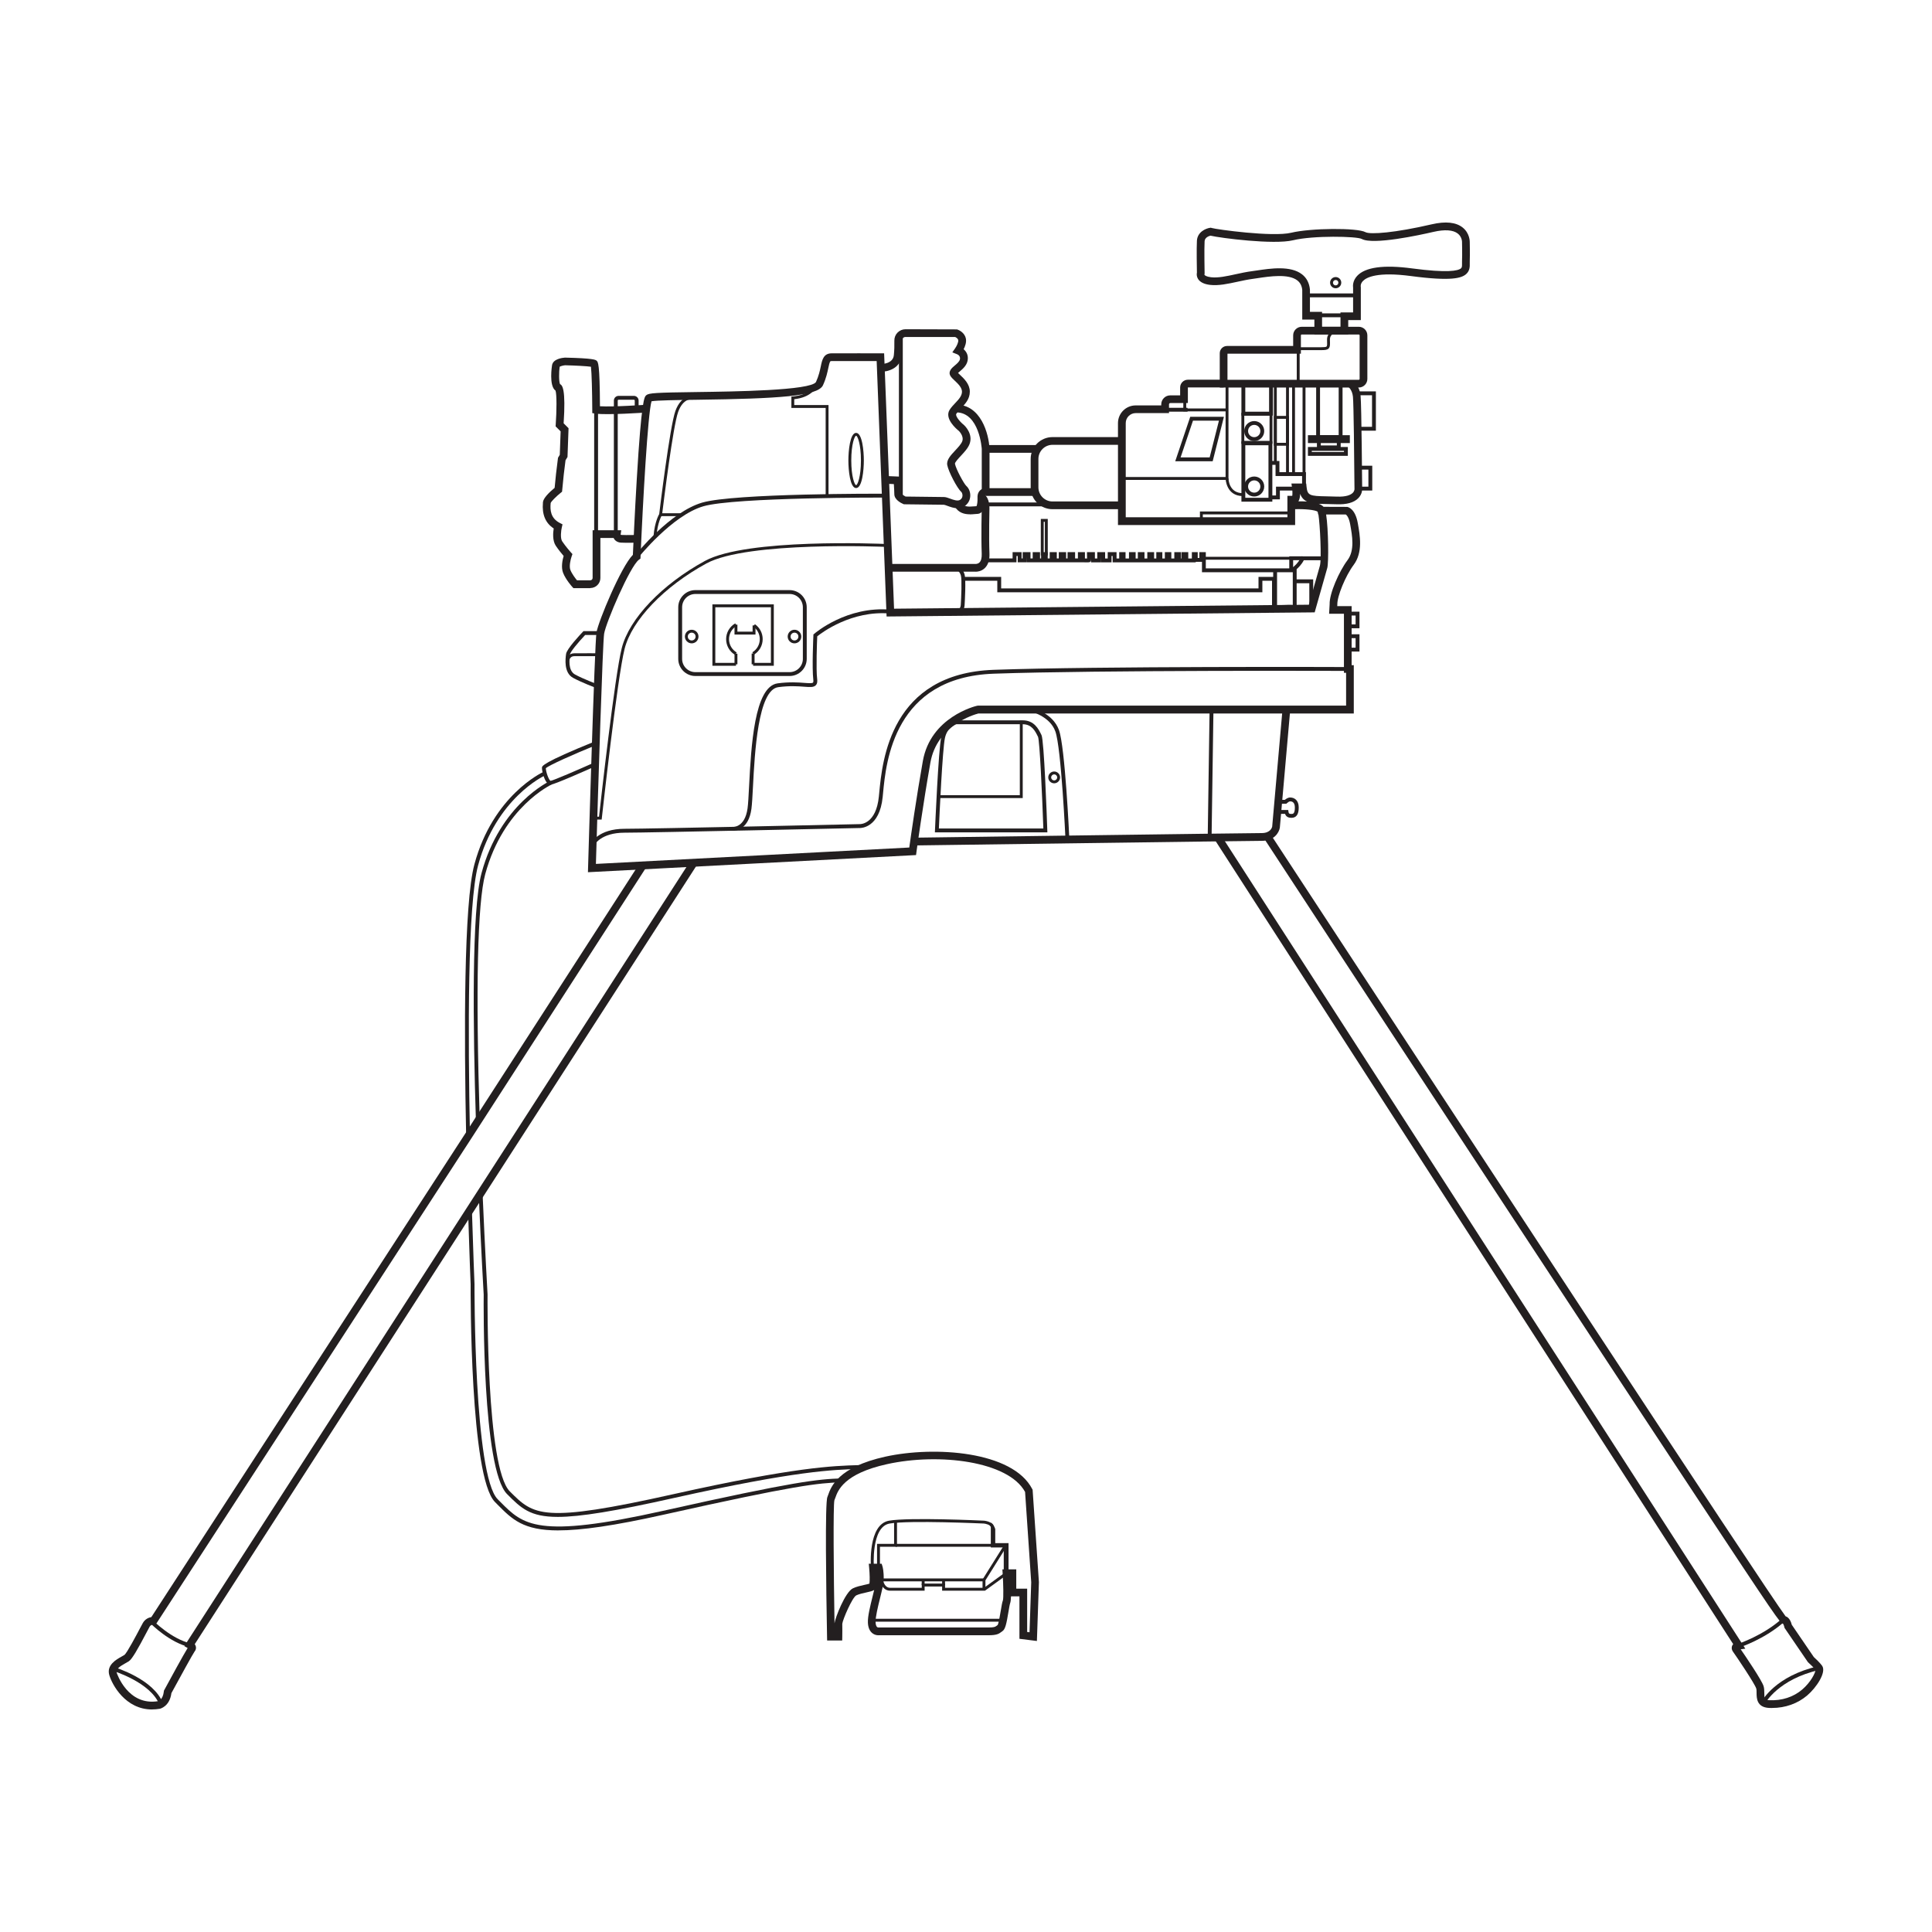 <svg viewBox="0 0 500 500" xmlns="http://www.w3.org/2000/svg" data-name="Layer 1" id="Layer_1">
  <defs>
    <style>
      .cls-1 {
        fill: #231f20;
        stroke-width: 0px;
      }
    </style>
  </defs>
  <path d="M335.17,135.88h-45.84v-26.38c0-2.52,2.05-4.58,4.58-4.58h6.62v-.27c0-1.28,1.04-2.33,2.33-2.33h2.56v-2.05c0-1.1.9-2,2-2h9.26v2h-9.26v4.04s-4.55,0-4.55,0c-.18,0-.33.15-.33.33v2.27h-8.62c-1.42,0-2.58,1.16-2.58,2.58v24.38h41.84v-5.55h1.52v1h.48v6.55Z" class="cls-1"></path>
  <path d="M290.33,131.78h-17.94c-3.11,0-5.65-2.53-5.65-5.65v-7.36c0-3.11,2.53-5.65,5.65-5.65h17.94v2h-17.94c-2.01,0-3.65,1.64-3.65,3.65v7.36c0,2.01,1.64,3.65,3.65,3.65h17.94v2Z" class="cls-1"></path>
  <rect height="2" width="13.46" y="115.18" x="255.08" class="cls-1"></rect>
  <rect height="2" width="12.67" y="126.34" x="255.08" class="cls-1"></rect>
  <path d="M348.92,86.57h-8.76v-3.86h-3.14v-7.68c-.1-1.03-.51-1.86-1.26-2.45-2.29-1.8-7.23-1.05-10.18-.61-.48.07-.92.14-1.3.19-1.3.17-2.67.46-3.99.75-2.54.55-4.93,1.07-7.11.82-1.55-.18-2.6-.7-3.13-1.54-.35-.57-.39-1.19-.29-1.63-.02-.96-.11-6.34,0-8.26.13-2.26,2.27-3.18,3.38-3.34l.23-.03.22.07c1.16.36,15.76,2.39,20.58,1.23,5.05-1.22,17.08-1.31,19.21-.15,1.21.66,7.64.18,17.15-2.03,3.59-.83,6.29-.55,8.03.85,1.82,1.47,1.81,3.59,1.81,3.68,0,.09.07,3.15,0,5.17,0,.15,0,.3,0,.45.02.74.04,1.86-.92,2.72-1.16,1.04-3.77,1.92-14.29.52-8.64-1.15-11.5.31-12.43,1.28-.69.71-.58,1.42-.57,1.45l.02.19v8.48h-3.26v3.72ZM342.16,84.57h4.76v-3.72h3.26v-6.4c-.06-.44-.13-1.76,1.03-3.03,2.09-2.28,6.87-2.94,14.21-1.96,9.11,1.21,11.93.65,12.69-.02.25-.23.27-.52.26-1.19,0-.19,0-.39,0-.57.08-1.96,0-5.05,0-5.08,0-.08-.02-1.31-1.09-2.15-1.22-.96-3.39-1.11-6.3-.44-3.61.84-15.62,3.44-18.56,1.83-1.28-.7-12.56-.93-17.79.34-4.97,1.2-18.77-.58-21.37-1.19-.42.11-1.45.47-1.51,1.44-.12,1.99,0,8.18,0,8.25v.18s-.06.17-.06.17c0-.02,0,.05.06.13.07.1.41.44,1.65.59,1.84.22,4.08-.27,6.45-.79,1.36-.3,2.77-.6,4.16-.78.37-.05.79-.11,1.26-.18,3.48-.52,8.74-1.32,11.71,1.01,1.19.93,1.87,2.26,2.03,3.93v5.77h3.14v3.86Z" class="cls-1"></path>
  <path d="M351.65,100.29h-35.98v-8.87c0-1.03.84-1.88,1.87-1.88h17.13v-2.75c0-1.22.99-2.22,2.22-2.22h14.76c1.22,0,2.22.99,2.22,2.22v11.28c0,1.22-.99,2.22-2.22,2.22ZM317.67,98.29h33.98c.12,0,.22-.1.22-.22v-11.28c0-.12-.1-.22-.22-.22h-14.76c-.12,0-.22.1-.22.22v4.75h-19v6.75Z" class="cls-1"></path>
  <path d="M152.16,225.7l.03-1.08c.07-2.37,1.7-58.01,2.18-60.94.48-2.88,6.35-17.02,9.42-20.09.09-2.01.48-10.82,1.01-19.65,1.23-20.64,1.95-21.24,2.47-21.67.67-.56,2.39-.67,13.09-.81,9.55-.13,29.43-.39,30.81-2.59.74-1.62,1.03-3,1.26-4.1.34-1.63.69-3.31,2.78-3.33,2.15-.02,12.53,0,12.64,0h.96s2.57,66.09,2.57,66.09l107.35-1.03c.6-2.1,2.32-8.21,2.85-10.06.49-1.71.03-10.76-.37-13.28h-.06l-.14-.72c-.55-.47-3.44-.78-6.19-.65l-1.05.05v-3.19s.62-.08.62-.08c.12-.41.12-1.43,0-2.29l-.17-1.15h3.83s.09.9.09.9c.23,2.2.86,2.35,5.15,2.42.8.01,1.68.03,2.66.07,2.5.1,3.62-.46,4.12-.95.47-.46.47-.96.47-.98-.06-7.51-.21-22.11-.4-23.92-.19-1.79-1.15-2.51-1.19-2.54l1.13-1.65c.07.05,1.76,1.22,2.04,3.98.24,2.35.4,23.18.41,24.06,0,.07.07,1.29-.99,2.39-1.13,1.17-3.04,1.7-5.68,1.59-.96-.04-1.83-.05-2.61-.06-.69-.01-1.35-.02-1.95-.05.52.2.94.45,1.23.77l6.12.02c.34.06,2.09.55,2.74,4.19.58,3.21,1.36,7.59-1.07,10.83-2.08,2.78-4.29,8.13-4.22,10.23l-.02.44h3.72v15.28h.56v12.5h-97.16c-1.18.31-10.7,3.05-12.41,12.69-1.9,10.71-3.6,23-3.61,23.13l-.11.82-84.92,4.44ZM168.62,103.84c-.96,3.11-2.25,26.06-2.85,40.25l-.02.48-.39.28c-2.31,1.68-8.53,16.24-9.01,19.14-.37,2.2-1.53,39.31-2.13,59.59l81.1-4.24c.41-2.94,1.88-13.23,3.51-22.38,2.02-11.38,13.54-14.2,14.03-14.31l.23-.03h95.28v-8.5h-.56v-15.28h-3.84l.14-2.46c-.1-2.74,2.45-8.51,4.62-11.4,1.91-2.54,1.24-6.27.7-9.27-.34-1.89-.95-2.43-1.14-2.56h-5.09c.6,3.8.68,12.51.3,13.83-.64,2.25-3.06,10.78-3.06,10.78l-.2.72-110.79,1.07-2.57-66.11c-2.64,0-9.9-.01-11.66,0-.38,0-.47,0-.84,1.74-.24,1.14-.56,2.7-1.4,4.53-1.3,2.83-11.54,3.47-32.59,3.75-5.12.07-10.4.14-11.76.39ZM348.22,133.11h0s0,0,0,0h0ZM336.43,129.74c.62,0,1.24.02,1.83.06-.81-.38-1.42-.99-1.78-2-.02.7-.13,1.43-.45,1.95.13,0,.27,0,.4,0ZM168.38,103.9h0,0Z" class="cls-1"></path>
  <path d="M236.56,218.79l-.03-2c.87-.01,86.72-1.19,89.99-1.19,2.32,0,2.68-1.5,2.72-1.67l2.72-30.88,1.99.18-2.73,30.97c-.19,1.22-1.41,3.41-4.7,3.41s-89.09,1.18-89.96,1.19Z" class="cls-1"></path>
  <path d="M247.82,131.53c-.96,0-1.9-.35-2.62-.61-.33-.12-.77-.29-.92-.29-.96,0-9.77-.12-10.15-.12h-.2s-.18-.08-.18-.08c-.54-.23-2.3-1.1-2.3-2.55,0-.54-.07-1.75-.12-2.6l-2-.08.08-2,3.79.16.06.89c0,.11.18,2.7.18,3.63.06.1.5.42.92.63,1.38.02,9.03.12,9.91.12.49,0,1.01.19,1.61.41.87.32,1.96.72,2.58.32.39-.25.6-.6.63-1.04.03-.46-.15-.88-.34-1.05-1.05-.92-3.3-5.24-3.6-6.91-.24-1.32.87-2.51,2.05-3.77.73-.78,1.56-1.67,1.83-2.39.5-1.35-.87-2.67-.89-2.69-.6-.47-3.8-3.19-2.37-5.46.39-.62.92-1.18,1.43-1.72.91-.96,1.76-1.87,1.76-2.96s-1.05-2.08-1.89-2.87c-.51-.47-.9-.85-1.13-1.27-.61-1.15.44-2.04,1.15-2.63.57-.48,1.22-1.02,1.34-1.62.17-.87-.55-1.23-.78-1.32l-1.19-.47.73-1.05c.38-.54.9-1.59.8-2.12-.09-.45-.58-.71-.81-.81h-12.84c-.24,0-.47.1-.64.27-.17.17-.25.4-.25.64.04,1.33,0,2.67-.13,3.98-.33,3.34-3.68,4.13-5.41,4.12l.04-2c.13,0,3.16.01,3.38-2.31.12-1.23.16-2.48.13-3.73-.02-.79.27-1.53.81-2.09.55-.56,1.29-.88,2.08-.88l13.31.04c.72.21,2.02.95,2.31,2.37.19.97-.2,2.02-.58,2.76.7.6,1.3,1.58,1.02,2.98-.26,1.28-1.27,2.13-2.01,2.76-.15.12-.33.27-.46.4.15.16.36.35.53.51,1,.94,2.52,2.36,2.52,4.33s-1.23,3.19-2.31,4.34c-.47.49-.9.96-1.19,1.41-.31.49.81,1.95,1.98,2.88.15.14,2.44,2.28,1.46,4.9-.41,1.1-1.34,2.09-2.24,3.06-.55.59-1.58,1.69-1.55,2.06.25,1.39,2.35,5.23,2.95,5.76.69.61,1.09,1.66,1.01,2.7-.08,1.07-.62,1.98-1.54,2.57-.55.36-1.15.49-1.74.49Z" class="cls-1"></path>
  <path d="M152.76,152.21h-4.36l-.3-.33c-.07-.07-1.66-1.84-2.36-3.6-.59-1.46-.16-3.43.13-4.4-.49-.57-1.35-1.62-2.04-2.65-.87-1.31-.71-3.36-.53-4.47-2.13-1.38-3.06-3.61-2.79-6.65v-.13c.1-1.07,1.63-2.57,3.03-3.73l.36-3.61.51-4.17.46-.77.22-6.06-1.3-1.3.03-.45c.25-3.55.29-7.8-.05-8.8-1.77-1.22-.91-6.52-.9-6.58.27-1.62,2.62-1.91,3.33-1.96,7.44.17,7.91.56,8.19.79.4.33.82.68.88,11.8,3.49.21,11.84-.38,11.93-.39l.14,2c-.42.03-10.3.72-13.21.29l-.85-.13v-.86c-.02-4.55-.15-9.6-.34-11.14-1.12-.16-4.12-.32-6.68-.38-.49.04-1.2.23-1.42.39-.2,1.32-.22,3.85.1,4.49.61.29,1.51,1.32.93,10.14l1.27,1.27-.27,7.45-.51.84-.46,3.73-.44,4.42-.33.26c-1.26,1.02-2.48,2.26-2.62,2.67v.08c-.16,1.72-.03,3.84,2.37,5.07l.7.36-.18.77c-.2.83-.44,2.82.1,3.63.92,1.37,2.23,2.85,2.25,2.86l.4.44-.2.56c-.32.89-.7,2.64-.33,3.55.41,1.03,1.26,2.13,1.7,2.67h3.45c.33,0,.6-.27.6-.6v-12.35h7.41l-.16,1.14s.07.06.2.07c1.23.08,4.11,0,4.14-.01l.06,2c-.12,0-3,.09-4.32,0-.87-.05-1.36-.44-1.62-.76-.12-.14-.21-.29-.27-.44h-3.43v10.35c0,1.44-1.17,2.6-2.6,2.6ZM144.06,101.23s0,0,0,0c0,0,0,0,0,0Z" class="cls-1"></path>
  <path d="M39.34,442.41c-6.89,0-10.35-6.44-11.06-8.92-.74-2.6,1.85-4.03,3.24-4.8.27-.15.51-.28.69-.4.69-.56,3.18-5.29,4-6.85.35-.67.62-1.18.77-1.43.56-.98,1.48-1.39,2.19-1.51l81.14-124.98,2.52-3.92,42.71-66.18,1.68,1.08-45.23,70.1-81.73,125.89-.58-.04c-.05,0-.65,0-.96.54-.14.24-.4.73-.73,1.37-2.34,4.45-3.77,6.97-4.63,7.56-.22.15-.52.32-.86.5-1.68.93-2.54,1.6-2.29,2.5.02.09,2.85,8.67,10.77,7.33-.01,0,1.19-.35,1.42-2.5l.02-.2.09-.17c1.55-2.86,4.98-9.16,6.05-10.87l-.86-.49.56-.89,130.46-202.41,1.68,1.08L50.4,425.51c.14.19.25.41.3.67.08.44-.04.88-.35,1.24-.41.55-3.85,6.82-5.99,10.76-.46,3.48-2.91,4.03-3.01,4.05-.7.12-1.37.17-2,.17Z" class="cls-1"></path>
  <path d="M458.61,442.03c-.26,0-.53,0-.79-.02-3.2-.16-3.21-2.57-3.22-3.87,0-.44,0-.89-.09-1.17-.41-1.28-5.09-8.24-5.97-9.45-.52-.71-.38-1.31-.26-1.6.07-.16.17-.3.27-.42l-134.21-208.23,1.68-1.08,135.67,210.49-1.2.15c1.29,1.87,5.42,7.95,5.92,9.53.18.57.18,1.18.19,1.77,0,1.47.06,1.82,1.32,1.88,3.19.16,6.2-.81,8.47-2.74,2.25-1.91,3.47-4.4,3.46-5.11-.45-.59-1.49-1.57-1.87-1.91l-.16-.18-5.99-8.78-.04-.2c-.06-.33-.23-.73-.35-.88-.72-.09-1.87-1.73-21.96-32.13-11.12-16.82-26.56-40.28-45.89-69.72-32.92-50.12-66.15-100.9-66.48-101.4l1.67-1.1c44.41,67.85,128.46,196.01,133.32,202.43,1.04.33,1.47,1.62,1.61,2.2l5.7,8.35c.37.34,1.6,1.48,2.15,2.26,1.18,1.69-1.5,5.68-3.87,7.69-2.47,2.1-5.67,3.23-9.07,3.23ZM469.85,432.1h0Z" class="cls-1"></path>
  <path d="M268.37,424.69l-4.54-.57v-10.98h-2.18c-.03.79-.1,1.44-.23,1.77-.11.3-.29,1.39-.44,2.26-.52,3.14-.81,4.47-1.55,4.97-.1.07-.19.13-.27.2-.68.52-1.28.86-3.34.86h-28.26c-.3.03-1.11.03-1.83-.56-.7-.58-1.08-1.5-1.12-2.75-.06-1.6.59-4.2,1.21-6.72.14-.57.28-1.14.41-1.68-.47.29-1.16.44-2.06.64-.87.19-1.86.41-2.57.75-1.04.53-3.51,6.27-3.62,7.36.04.76,0,3.23,0,3.34l-.02.98h-3.9l-.02-.98c-.24-12.91-.55-34.78.09-36.16.06-.12.11-.28.17-.46.76-2.17,2.55-7.27,14.83-9.98,12.69-2.8,32.97-1.44,38.02,8.4l.09.18,1.63,23.9-.52,15.22ZM265.83,422.35l.61.08.44-12.93-1.59-23.39c-4.32-7.94-22.21-10.17-35.72-7.19-11.2,2.47-12.72,6.83-13.38,8.69-.09.27-.17.49-.25.65-.34,1.39-.18,19.04.03,31.85.17-1.42,2.77-8.08,4.74-9.04.92-.45,2.03-.69,3.02-.91.43-.09.99-.22,1.28-.32.12-.67.07-2.54-.07-4.06l-.1-1.09h3.33l.22.71c.04.12.36,1.22.31,3.41-.02,1.04-.45,2.79-.95,4.82-.56,2.27-1.19,4.84-1.15,6.17.02.61.16,1.06.38,1.26.17.15.38.13.39.13h.13s28.31,0,28.31,0c1.54,0,1.76-.17,2.13-.45.08-.06.17-.13.26-.19.27-.53.61-2.59.8-3.71.22-1.34.37-2.19.55-2.65.19-.6.12-4.09-.06-6.98l-.07-1.06h3.59v4.99h2.82v11.22Z" class="cls-1"></path>
  <path d="M256.08,127.34h-2v-11.16s-.57-9.46-6.65-9.46c-.03,0-.07,0-.1,0l-.03-2s.1,0,.14,0c6.38,0,8.45,7.45,8.65,11.41v11.21Z" class="cls-1"></path>
  <path d="M251,133.1c-1.32,0-2.96-.32-3.93-2.07l1.75-.97c.62,1.13,1.72,1.12,3.2.99.25-.02.49-.04.7-.05.18-.34.3-1.33.26-2.17-.05-1.04.34-1.63.68-1.94.68-.63,1.55-.56,1.71-.54l-.23,1.99s-.11,0-.13.02c0,0-.05.09-.04.37.03.63.06,2.76-.86,3.73-.33.35-.76.54-1.23.54-.2,0-.44.02-.69.05-.34.03-.75.07-1.19.07Z" class="cls-1"></path>
  <rect height="1" width="13.15" y="75.94" x="338.03" class="cls-1"></rect>
  <rect height="1" width="9.68" y="81.1" x="341.27" class="cls-1"></rect>
  <polygon points="356.08 111.46 351.37 111.46 351.37 110.46 355.08 110.46 355.08 102.29 351.21 102.29 351.21 101.29 356.08 101.29 356.08 111.46" class="cls-1"></polygon>
  <polygon points="355.14 126.95 351.54 126.95 351.54 125.95 354.14 125.95 354.14 121.53 351.68 121.53 351.68 120.53 355.14 120.53 355.14 126.95" class="cls-1"></polygon>
  <polygon points="347.45 113.62 340.62 113.62 340.62 99.53 341.62 99.53 341.62 112.62 346.45 112.62 346.45 99.29 347.45 99.29 347.45 113.62" class="cls-1"></polygon>
  <path d="M349.34,114.67h-10.85v-2.05h10.85v2.05ZM339.49,113.67l8.85-.05-8.85.05Z" class="cls-1"></path>
  <polygon points="346.97 116.28 340.82 116.28 340.82 114.17 341.82 114.17 341.82 115.28 345.97 115.28 345.97 114.17 346.97 114.17 346.97 116.28" class="cls-1"></polygon>
  <path d="M348.82,117.97h-10.33v-2.29h10.33v2.29ZM339.49,116.97h8.33v-.29h-8.33v.29Z" class="cls-1"></path>
  <path d="M324.59,114.15c-1.43,0-2.59-1.16-2.59-2.59s1.16-2.59,2.59-2.59,2.59,1.16,2.59,2.59-1.16,2.59-2.59,2.59ZM324.59,109.96c-.88,0-1.59.71-1.59,1.59s.71,1.59,1.59,1.59,1.59-.71,1.59-1.59-.71-1.59-1.59-1.59Z" class="cls-1"></path>
  <path d="M324.59,128.5c-1.43,0-2.59-1.16-2.59-2.59s1.16-2.59,2.59-2.59,2.59,1.16,2.59,2.59-1.16,2.59-2.59,2.59ZM324.59,124.32c-.88,0-1.59.71-1.59,1.59s.71,1.59,1.59,1.59,1.59-.71,1.59-1.59-.71-1.59-1.59-1.59Z" class="cls-1"></path>
  <polygon points="329.44 107.55 321.28 107.55 321.28 99.29 322.28 99.29 322.28 106.55 328.44 106.55 328.44 99.29 329.44 99.29 329.44 107.55" class="cls-1"></polygon>
  <path d="M329.28,129.83h-8v-15.6h8v15.6ZM322.28,128.83h6v-13.6h-6v13.6Z" class="cls-1"></path>
  <polygon points="331.23 129.23 328.94 129.23 328.94 128.23 330.23 128.23 330.23 125.95 336.98 125.95 336.98 123.19 330.11 123.19 330.11 120.3 328.94 120.3 328.94 119.3 331.11 119.3 331.11 122.19 337.98 122.19 337.98 126.95 331.23 126.95 331.23 129.23" class="cls-1"></polygon>
  <path d="M252.5,147.95c-.07,0-.13,0-.18,0h-22.1v-2h22.24s.59.04,1.02-.38c.43-.41.63-1.2.59-2.26-.18-4.44,0-11.79,0-11.87,0-.69-.19-1.56-.39-1.72l.49-1.92c1.81.38,1.9,3.13,1.9,3.67,0,.1-.18,7.39,0,11.76.07,1.7-.35,2.98-1.23,3.82-.86.81-1.88.91-2.34.91Z" class="cls-1"></path>
  <path d="M165.16,144.36l-.78-.62c.36-.46,9-11.25,17.39-13.68,8.3-2.4,45.87-2.3,47.46-2.29v1c-.39,0-39.02-.11-47.19,2.25-8.07,2.34-16.79,13.23-16.88,13.34Z" class="cls-1"></path>
  <path d="M153.82,218.71l-.89-.45c.08-.15,1.96-3.77,8.71-3.77s60.37-1.19,60.92-1.21c.2,0,4.18-.03,4.89-7.15l.09-.92c.81-8.46,2.95-30.92,29.64-31.86,26.96-.96,90.99-.73,91.63-.72v1c-.65,0-64.65-.23-91.6.72-25.82.91-27.9,22.74-28.68,30.96l-.09.93c-.81,8.09-5.68,8.05-5.89,8.05-.52.01-54.47,1.21-60.92,1.21-6.09,0-7.75,3.09-7.82,3.22Z" class="cls-1"></path>
  <path d="M189.6,215c-.15,0-.24-.01-.24-.01l.13-.99-.07.5.06-.5c.13.02,3.28.33,3.99-4.81.16-1.17.26-3.15.39-5.66.54-10.3,1.34-25.86,7.39-26.68,3.04-.41,5.37-.24,6.91-.12,1.08.08,2.02.15,2.24-.08.06-.06.15-.25.08-.81-.36-2.9.01-11.08.03-11.43v-.21s.17-.14.17-.14c.34-.3,8.52-7.25,19.76-6.28l-.09,1c-9.96-.86-17.65,4.94-18.85,5.9-.06,1.35-.34,8.47-.02,11.03.06.48.09,1.17-.34,1.62-.55.58-1.49.51-3.04.39-1.59-.12-3.76-.28-6.7.12-5.23.71-6.08,16.99-6.53,25.74-.13,2.53-.24,4.53-.4,5.75-.72,5.29-3.94,5.67-4.86,5.67Z" class="cls-1"></path>
  <rect transform="translate(108.71 510.35) rotate(-89.16)" height="1" width="32.79" y="199.52" x="296.9" class="cls-1"></rect>
  <path d="M275.75,217.27c-.01-.24-1.1-23.77-2.63-27.99-1.45-4.02-6.46-5.16-6.51-5.17l.21-.98c.23.05,5.6,1.26,7.24,5.81,1.58,4.36,2.64,27.31,2.69,28.28l-1,.05Z" class="cls-1"></path>
  <path d="M334.23,211.65c-.58,0-1.35-.12-1.66-1.03h-1.76v-1h2.58l.06.43c.07.5.2.6.77.6.37,0,.89,0,.89-1.67,0-1.32-.67-1.59-1.23-1.59-.23,0-.62.28-.82.47l-.15.14h-2.11s0-1,0-1h1.72c.27-.23.8-.61,1.36-.61,1.08,0,2.23.68,2.23,2.59,0,1.8-.62,2.67-1.89,2.67Z" class="cls-1"></path>
  <polygon points="351.83 162.59 349.07 162.59 349.07 161.59 350.83 161.59 350.83 159.3 349.07 159.3 349.07 158.3 351.83 158.3 351.83 162.59" class="cls-1"></polygon>
  <polygon points="351.83 168.62 348.91 168.62 348.91 167.62 350.83 167.62 350.83 165.15 349.07 165.15 349.07 164.15 351.83 164.15 351.83 168.62" class="cls-1"></polygon>
  <path d="M271.06,215.41h-29.11l.02-.52c.04-.85.89-20.83,1.62-24.14.78-3.56,3.63-4.29,3.75-4.32h.12s17.21-.01,17.21-.01c2.99,0,4.11,2.27,4.77,3.62l.1.2c.66,1.32,1.37,20.77,1.5,24.66l.02.52ZM242.99,214.41h27.03c-.31-8.85-.95-22.71-1.38-23.73l-.1-.19c-.64-1.29-1.51-3.06-3.88-3.06h-17.15c-.35.11-2.36.82-2.96,3.55-.64,2.93-1.43,20.2-1.57,23.44Z" class="cls-1"></path>
  <path d="M204.34,174.95h-24.37c-2.45,0-4.44-1.99-4.44-4.44v-13.35c0-2.45,1.99-4.44,4.44-4.44h24.37c2.45,0,4.44,1.99,4.44,4.44v13.35c0,2.45-1.99,4.44-4.44,4.44ZM179.97,153.72c-1.9,0-3.44,1.54-3.44,3.44v13.35c0,1.9,1.54,3.44,3.44,3.44h24.37c1.9,0,3.44-1.54,3.44-3.44v-13.35c0-1.9-1.54-3.44-3.44-3.44h-24.37Z" class="cls-1"></path>
  <path d="M248.16,158.66l-.19-.98c.64-.13.68-1.16.68-1.17.11-1.77.33-6.55.02-7.6-.32-1.1-1.13-1.47-1.17-1.49l.39-.92c.05.02,1.27.55,1.73,2.12.42,1.41.06,7.27.02,7.93-.02.67-.35,1.88-1.49,2.11Z" class="cls-1"></path>
  <polygon points="330.2 157.2 329.2 157.2 329.2 150.3 326.7 150.3 326.7 153.28 258.1 153.28 258.1 150.3 249.43 150.3 249.43 149.3 259.1 149.3 259.1 152.28 325.7 152.28 325.7 149.3 330.2 149.3 330.2 157.2" class="cls-1"></polygon>
  <path d="M335.57,157.2h-1v-10.38l.2-.15s1.25-.97,1.9-2.4l.13-.29h5.96v1h-5.33c-.6,1.16-1.48,1.99-1.86,2.32v9.9Z" class="cls-1"></path>
  <path d="M329.5,157.73v-10.14h1v9.08c4.46-.26,4.73-.01,4.89.14l.16.15v.24s-.99,0-.99,0c0,.24.18.38.26.4-.37-.11-2.78-.04-4.8.09l-.53.03Z" class="cls-1"></path>
  <polygon points="339.85 157.48 338.85 157.48 338.85 150.94 335.07 150.94 335.07 149.94 339.85 149.94 339.85 157.48" class="cls-1"></polygon>
  <rect height="1" width="16.19" y="130.04" x="255.24" class="cls-1"></rect>
  <path d="M334.67,148.09h-23.6v-2.69h-1.61v.14h-21.51v-1.65h-.29v1.65h-2.67l-.03-1.65v1.65h-2.61l-.03-1.65c.03,1.3,0,1.33-.16,1.48-.17.17-.19.19-1.89.15h-.31s0,0,0,0h-14.27l-.03-1.63v1.63h-2.27v-1.63h-.33v1.63h-7.82v-1h6.82v-1.63h2.33v1.63h.27v-1.63h2.03v1.63h.57v-1.63h1.9v1.63h.27v-1.63h1.72v1.63h.51v-1.63h1.84v1.63h.51v-1.63h1.9v1.63h.37v-1.63h1.95v1.63h.73v-1.63h1.82v1.64c.2,0,.39,0,.55,0,0-.31,0-.75-.02-1.13v-.51s2.05,0,2.05,0v1.65h.61v-1.65h2.03v1.65h.67v-1.65h2.29v1.65h.69v-1.65h1.64v1.65h.89v-1.65h1.72v1.65h.57v-1.65h1.72v1.65h.73v-1.65h1.76v1.65h.57v-1.65h1.56v1.65h.65v-1.65h1.68v1.65h.77v-1.65h1.76v1.65h.13v-1.65h1.72v1.65h.93v-1.65h1.52v1.51h.41v-1.51h1.68v4.2h21.6v-3.12h3.46v1h-2.46v3.12Z" class="cls-1"></path>
  <path d="M159.87,138.26h-1v-34.59c0-.67.55-1.22,1.22-1.22h3.96c.67,0,1.22.55,1.22,1.22v2.38h-1v-2.38c0-.12-.1-.22-.22-.22h-3.96c-.12,0-.22.1-.22.22v34.59Z" class="cls-1"></path>
  <rect height="32.21" width="1" y="106.04" x="153.77" class="cls-1"></rect>
  <path d="M154.52,178.14c-.17-.06-4.14-1.56-6.24-2.73-2.42-1.35-1.94-4.98-1.78-6.17.17-1.3,3.66-5.02,4.36-5.75l.15-.16h4.36v1h-3.93c-1.9,2.01-3.86,4.4-3.94,5.04-.14,1.03-.55,4.15,1.28,5.17,2.03,1.13,6.07,2.65,6.11,2.66l-.35.94Z" class="cls-1"></path>
  <path d="M142.47,203.07c-.28,0-.56-.13-.81-.38-.86-.86-1.44-3.2-1.4-4.04.02-.37.05-1.25,13.74-6.79l.38.93c-5.91,2.4-12.32,5.26-13.12,6.02.02,1.03.8,3.14,1.23,3.27.7-.08,7.32-2.95,11.32-4.74l.41.91c-2.51,1.12-10.76,4.78-11.71,4.82-.01,0-.03,0-.04,0Z" class="cls-1"></path>
  <path d="M120.64,294.07c-.55-26.49-.62-60.2,2.14-70.4,4.83-17.88,17.63-23.79,17.76-23.85l.41.91c-.12.06-12.51,5.8-17.21,23.2-2.73,10.09-2.65,43.7-2.11,70.12l-1,.02Z" class="cls-1"></path>
  <path d="M144.52,396.07c-9.14,0-11.99-2.88-15.76-6.68l-.66-.67c-6.46-6.47-6.31-54.36-6.3-56.39,0-.05-.33-7.87-.67-19.16l1-.03c.34,11.28.67,19.09.67,19.17,0,.52-.16,49.52,6.01,55.7l.67.67c5.94,5.99,9.52,9.6,42.07,2.33,34.32-7.67,39.97-8.19,46.34-8.41l.04,1c-6.31.22-11.92.75-46.15,8.39-12.93,2.89-21.38,4.07-27.24,4.07Z" class="cls-1"></path>
  <path d="M123.17,290.15c-.77-23.99-1.14-54.6,1.45-64.19,4.83-17.88,17.64-23.8,17.77-23.86l.41.91c-.12.06-12.52,5.8-17.22,23.21-2.02,7.49-2.51,29.59-1.42,63.89l-1,.03Z" class="cls-1"></path>
  <path d="M144.34,392.57c-7.21,0-9.5-2.28-13.11-5.9-6.46-6.47-6.07-49.8-6.05-51.64,0-.08-.66-11.17-1.29-26.13l1-.04c.64,14.95,1.29,26.04,1.29,26.15,0,.48-.41,44.78,5.76,50.96,6.22,6.22,8.32,8.32,42.37.71,31.53-7.04,41.4-7.32,47.92-7.51l1.49-.05.04,1-1.5.05c-6.49.18-16.29.46-47.73,7.48-15.41,3.45-24.39,4.92-30.19,4.92Z" class="cls-1"></path>
  <path d="M49.2,426.3c-5.28-1.14-10.1-6.01-10.3-6.22l.71-.7s4.82,4.86,9.8,5.94l-.21.98Z" class="cls-1"></path>
  <path d="M41.25,441.18c-2.2-5.79-12-8.77-12.1-8.8l.29-.96c.42.13,10.37,3.15,12.74,9.4l-.93.36Z" class="cls-1"></path>
  <path d="M450.14,426.37l-.31-.95c.06-.02,6.54-2.15,11.4-6.57l.67.74c-5.03,4.56-11.49,6.69-11.76,6.78Z" class="cls-1"></path>
  <path d="M456.81,440.81l-.88-.47c.14-.27,3.63-6.65,14.71-9.14l.22.98c-10.6,2.39-14.01,8.57-14.04,8.64Z" class="cls-1"></path>
  <path d="M345.67,74.6c-.8,0-1.45-.65-1.45-1.45s.65-1.45,1.45-1.45,1.45.65,1.45,1.45-.65,1.45-1.45,1.45ZM345.67,72.46c-.38,0-.7.31-.7.7s.31.7.7.7.7-.31.7-.7-.31-.7-.7-.7Z" class="cls-1"></path>
  <path d="M341.97,90.61h-6.29v-.75h6.29c.72,0,1.2-.03,1.35-.19.18-.19.15-.86.12-1.63-.07-1.86,1.4-2.54,2.18-2.64l.09.74c-.16.02-1.59.26-1.53,1.87.04,1.06.07,1.76-.33,2.18-.37.39-1.02.42-1.89.42Z" class="cls-1"></path>
  <rect height="8.85" width=".75" y="90.24" x="335.6" class="cls-1"></rect>
  <path d="M329.31,114.85h-8.04v-8.04h8.04v8.04ZM322.02,114.1h6.54v-6.54h-6.54v6.54Z" class="cls-1"></path>
  <polygon points="333.58 123.07 330.61 123.07 330.61 122.32 332.83 122.32 332.83 99.67 330.43 99.67 330.43 119.8 329.68 119.8 329.68 98.92 333.58 98.92 333.58 123.07" class="cls-1"></polygon>
  <path d="M333.58,115.35h-3.9v-7.71h3.9v7.71ZM330.44,114.6h2.4v-6.21h-2.4v6.21Z" class="cls-1"></path>
  <path d="M337.86,123.07h-3.46v-24.16h3.46v24.16ZM335.14,122.32h1.96v-22.66h-1.96v22.66Z" class="cls-1"></path>
  <polygon points="317.93 124.2 290.53 124.2 290.53 123.45 317.18 123.45 317.18 106.46 306.24 106.46 306.24 103.35 306.99 103.35 306.99 105.71 317.18 105.71 317.18 99.29 317.93 99.29 317.93 124.2" class="cls-1"></polygon>
  <rect height="1" width="5.59" y="105.54" x="301.75" class="cls-1"></rect>
  <path d="M313.84,119.37h-9.69l3.88-11.5h8.72l-2.91,11.5ZM305.54,118.37h7.52l2.4-9.5h-6.72l-3.2,9.5Z" class="cls-1"></path>
  <polygon points="311.29 134.88 310.54 134.88 310.54 132.37 334.17 132.37 334.17 133.12 311.29 133.12 311.29 134.88" class="cls-1"></polygon>
  <path d="M321.65,128.38c-4.36,0-4.47-4.51-4.47-4.55h.75c0,.15.1,3.8,3.72,3.8v.75Z" class="cls-1"></path>
  <rect height="42.06" width="1" y="86.67" x="232.64" class="cls-1"></rect>
  <path d="M214.43,128.73h-.75v-23.15h-8.87v-2.95l.34-.03c4.11-.34,5.19-2.41,5.23-2.5l.67.33c-.05.1-1.22,2.42-5.5,2.88v1.52h8.87v23.9Z" class="cls-1"></path>
  <path d="M221.56,126.31c-1.58,0-2-4.67-2-7.14s.42-7.14,2-7.14,2,4.67,2,7.14-.42,7.14-2,7.14ZM221.56,112.77c-.38,0-1.25,2.17-1.25,6.39s.88,6.39,1.25,6.39,1.25-2.17,1.25-6.39-.88-6.39-1.25-6.39Z" class="cls-1"></path>
  <path d="M176.42,133.57h-5.88l.05-.42c.11-.93,2.76-22.77,4.2-26.79,1.54-4.27,4.4-3.8,4.52-3.78l-.13.74c-.1-.02-2.37-.35-3.68,3.3-1.31,3.64-3.73,23.08-4.11,26.2h5.03v.75Z" class="cls-1"></path>
  <path d="M155.7,212.11h-1.5v-.75h.83c.41-3.69,4.07-36.49,5.88-43.63,1.94-7.63,10.39-16.49,21.54-22.57,10.83-5.9,45.33-4.44,46.8-4.38l-.03.75c-.36-.02-35.76-1.52-46.4,4.29-10.97,5.98-19.28,14.66-21.17,22.09-1.9,7.49-5.86,43.5-5.9,43.87l-.04.33Z" class="cls-1"></path>
  <path d="M169.87,138.92l-.75-.06c.33-4.04,1.48-5.8,1.53-5.87l.62.41s-1.09,1.7-1.4,5.52Z" class="cls-1"></path>
  <path d="M146.51,171.88c0-.05-.14-1.34.58-2.16.37-.42.89-.64,1.54-.65,2-.03,6.48,0,6.52,0v.75s-4.52-.03-6.51,0c-.44,0-.76.14-.99.4-.49.56-.4,1.56-.39,1.58l-.75.08Z" class="cls-1"></path>
  <polygon points="200.26 172.3 194.9 172.3 194.9 171.55 199.51 171.55 199.51 157.16 185.12 157.16 185.12 171.55 190.47 171.55 190.47 172.3 184.37 172.3 184.37 156.41 200.26 156.41 200.26 172.3" class="cls-1"></polygon>
  <path d="M179.01,166.5c-.97,0-1.76-.79-1.76-1.76s.79-1.76,1.76-1.76,1.76.79,1.76,1.76-.79,1.76-1.76,1.76ZM179.01,163.73c-.56,0-1.01.45-1.01,1.01s.45,1.01,1.01,1.01,1.01-.45,1.01-1.01-.45-1.01-1.01-1.01Z" class="cls-1"></path>
  <path d="M205.61,166.5c-.97,0-1.76-.79-1.76-1.76s.79-1.76,1.76-1.76,1.76.79,1.76,1.76-.79,1.76-1.76,1.76ZM205.61,163.73c-.56,0-1.01.45-1.01,1.01s.45,1.01,1.01,1.01,1.01-.45,1.01-1.01-.45-1.01-1.01-1.01Z" class="cls-1"></path>
  <path d="M195.1,169.45l-.39-.64c1.2-.73,1.92-2,1.92-3.4,0-1.29-.63-2.51-1.69-3.25l.43-.62c1.26.88,2.01,2.32,2.01,3.86,0,1.66-.85,3.18-2.28,4.04Z" class="cls-1"></path>
  <path d="M190.28,169.5c-1.46-.83-2.36-2.4-2.36-4.09s.91-3.25,2.36-4.08l.37.65c-1.22.69-1.98,2-1.98,3.43s.76,2.73,1.98,3.44l-.37.65Z" class="cls-1"></path>
  <rect height="2.75" width=".75" y="169.17" x="190.09" class="cls-1"></rect>
  <rect height="2.79" width=".75" y="169.13" x="194.53" class="cls-1"></rect>
  <polygon points="195.52 164.22 190.09 164.22 190.09 161.66 190.84 161.66 190.84 163.47 194.77 163.47 194.77 161.86 195.52 161.86 195.52 164.22" class="cls-1"></polygon>
  <polygon points="264.68 206.54 242.89 206.54 242.89 205.79 263.93 205.79 263.93 186.92 264.68 186.92 264.68 206.54" class="cls-1"></polygon>
  <path d="M272.82,202.72c-.84,0-1.53-.69-1.53-1.53s.69-1.53,1.53-1.53,1.53.69,1.53,1.53-.69,1.53-1.53,1.53ZM272.82,200.41c-.43,0-.78.35-.78.78s.35.78.78.78.78-.35.78-.78-.35-.78-.78-.78Z" class="cls-1"></path>
  <rect height=".75" width="22.6" y="144.1" x="311.56" class="cls-1"></rect>
  <path d="M271.16,143.76h-1.8v-9.46h1.8v9.46ZM270.11,143.01h.3v-7.96h-.3v7.96Z" class="cls-1"></path>
  <path d="M260.52,406.98h-.75v-6.5h-3.35v-5.21c0-.67-1.42-.95-1.8-.98-.17,0-19.24-.89-24.39,0-4.85.84-4.08,11.28-4.07,11.38l-.75.06c-.04-.46-.83-11.23,4.69-12.18,5.23-.9,23.79-.04,24.57,0,.94.09,2.5.56,2.5,1.73v4.46h3.35v7.25Z" class="cls-1"></path>
  <path d="M261,406.98h-.75v-6.86h-3.44v-4.28c-.14-.42-.44-.99-.67-1.06l.22-.72c.73.22,1.12,1.38,1.19,1.61l.02.11v3.58h3.44v7.61Z" class="cls-1"></path>
  <polygon points="227.73 405.47 226.98 405.47 226.98 399.55 231.39 399.55 231.39 393.73 232.14 393.73 232.14 400.3 227.73 400.3 227.73 405.47" class="cls-1"></polygon>
  <rect height=".75" width="24.86" y="399.55" x="231.76" class="cls-1"></rect>
  <rect height=".75" width="33.36" y="418.94" x="226" class="cls-1"></rect>
  <path d="M254.9,411.67h-11.08v-1.09h-4.53v1.09h-8.94c-.63,0-1.17-.23-1.62-.67-1.27-1.27-1.28-3.95-1.27-4.06h.75s0,2.48,1.06,3.53c.3.3.66.45,1.09.45h8.19v-1.09h6.03v1.09h10.09l5.61-4.07.44.61-5.81,4.21Z" class="cls-1"></path>
  <polygon points="255.03 411.29 254.28 411.29 254.28 408.77 259.83 399.91 260.46 400.31 255.03 408.99 255.03 411.29" class="cls-1"></polygon>
  <rect height=".75" width="26.58" y="408.5" x="228.07" class="cls-1"></rect>
  <rect height="1.33" width=".75" y="408.88" x="238.54" class="cls-1"></rect>
  <rect height="1.33" width=".75" y="408.88" x="243.82" class="cls-1"></rect>
</svg>